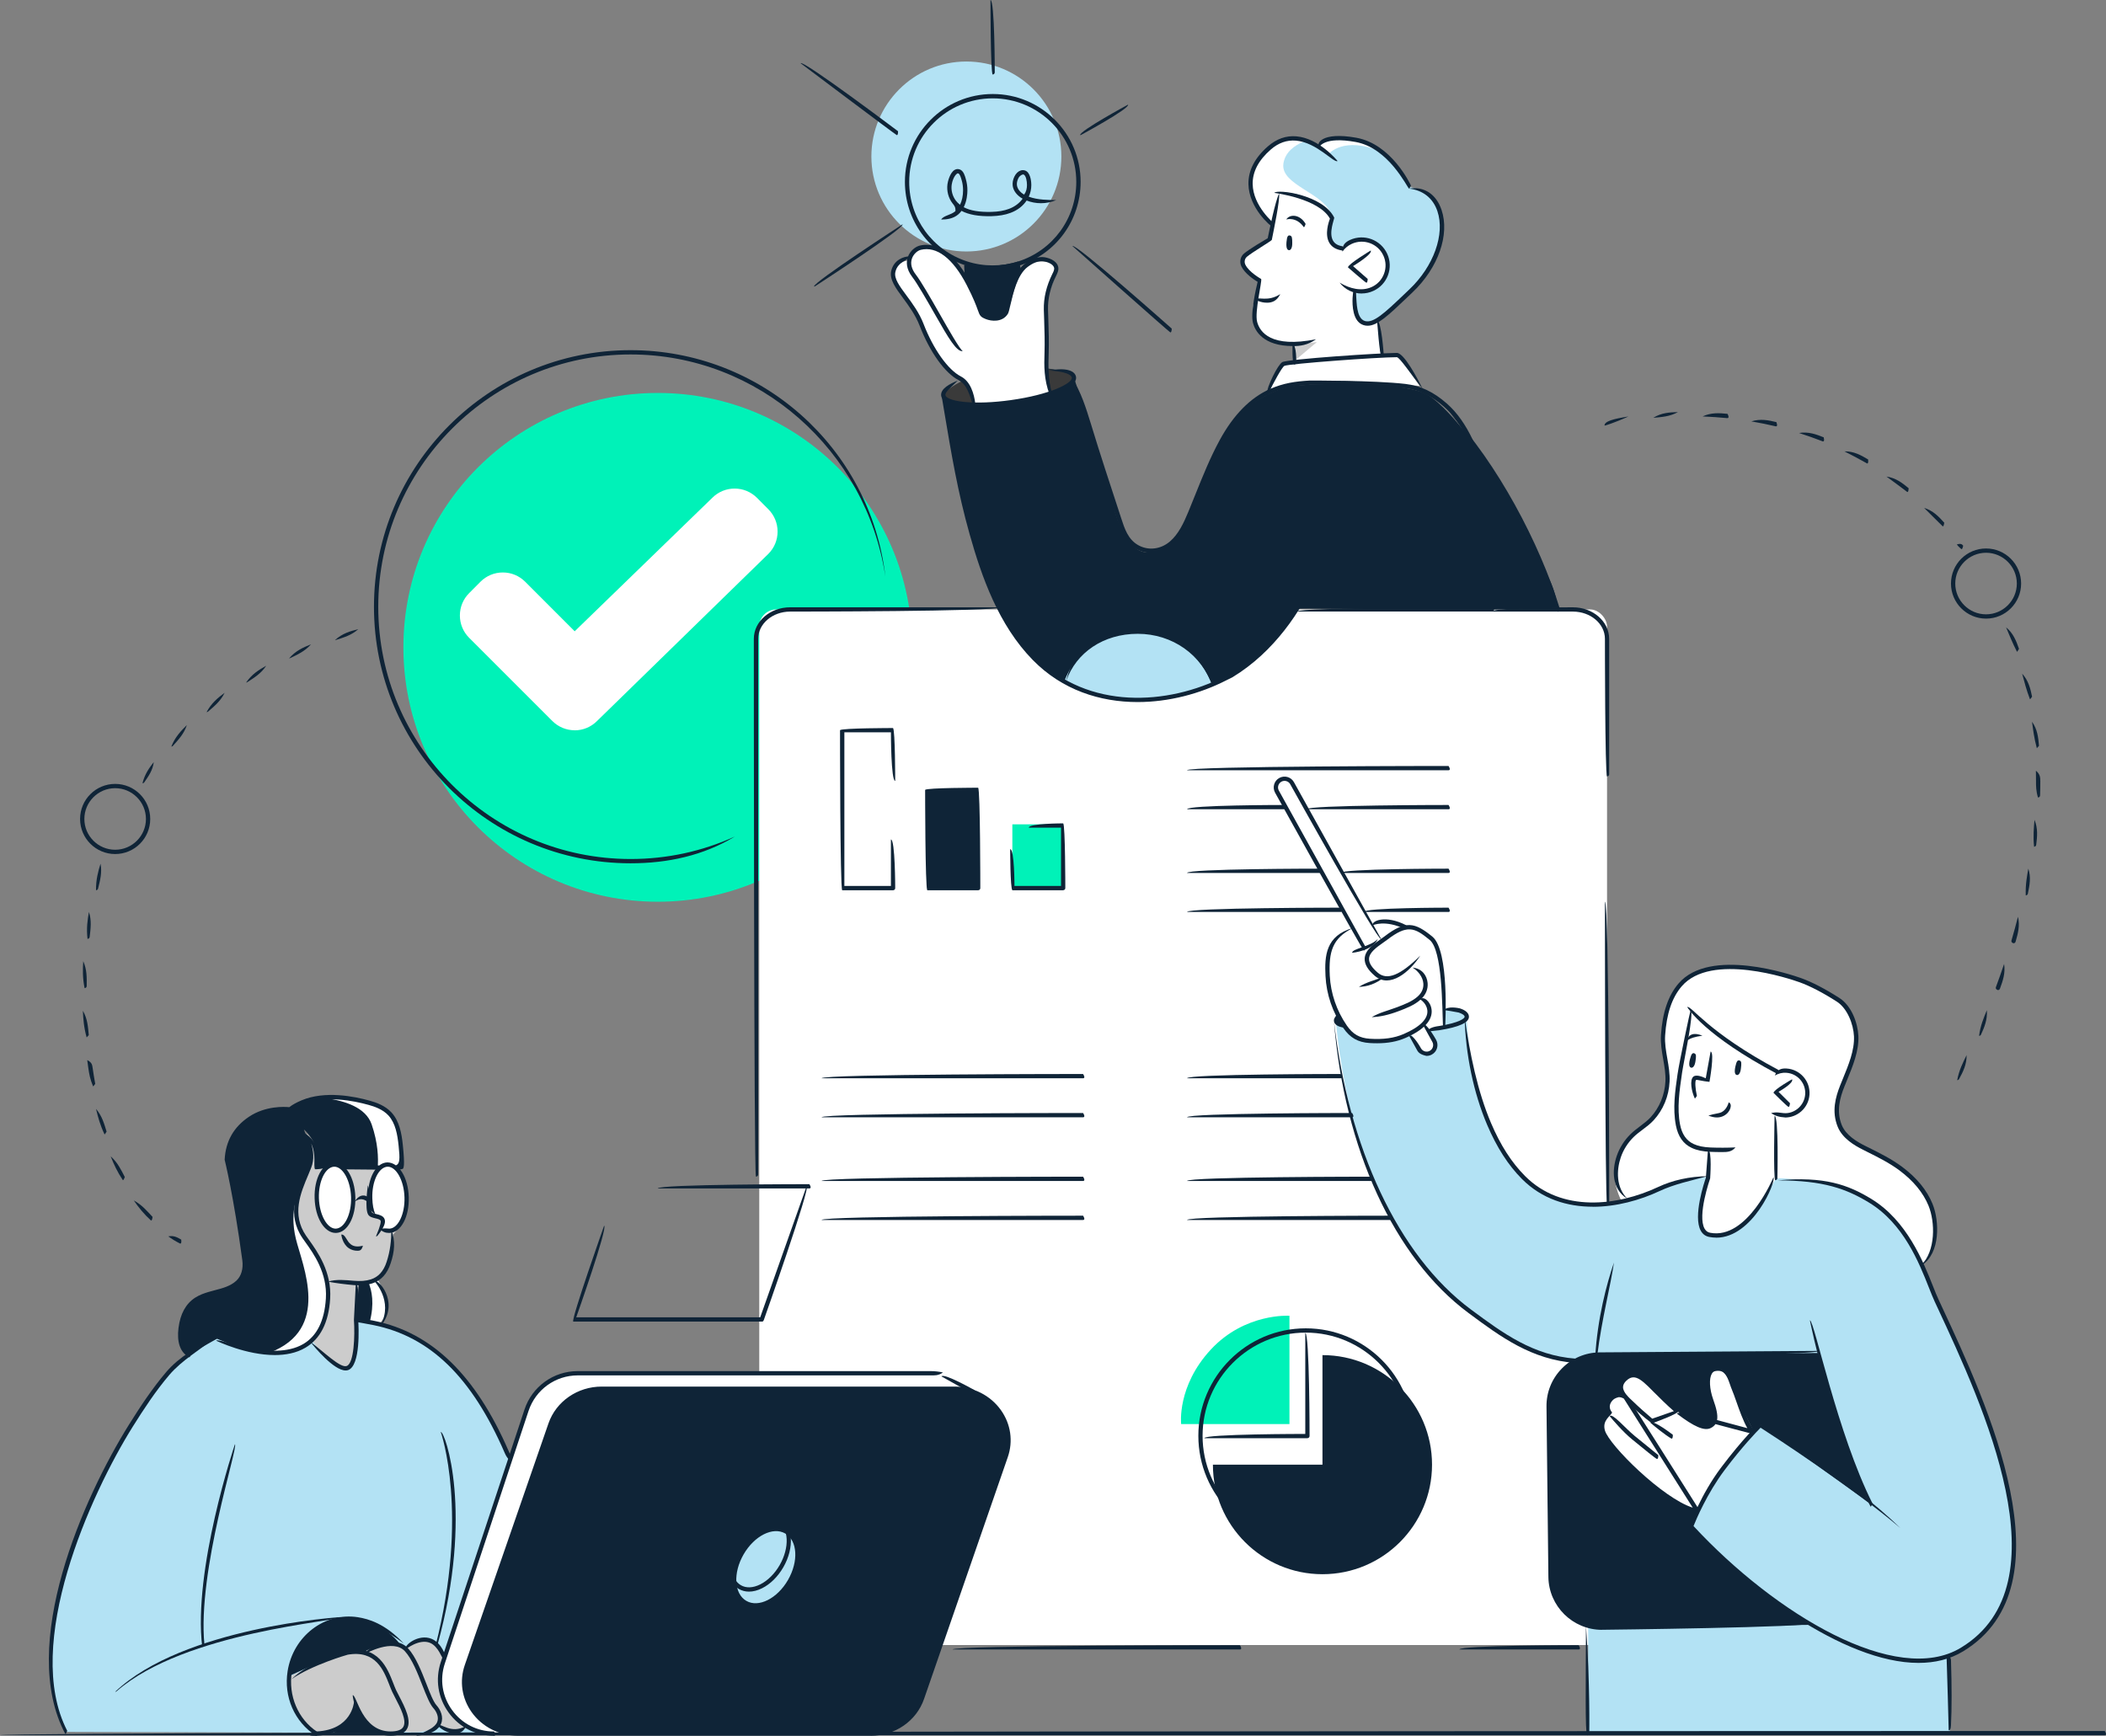 <?xml version="1.0" encoding="UTF-8"?>
<svg xmlns="http://www.w3.org/2000/svg" id="Layer_2" viewBox="0 0 368.69 303.91">
  <rect x="0" y="0" width="368.69" height="303.91" fill="#808080" stroke="none"/>
  <defs>
    <style>.cls-1{fill:#fff;}.cls-2{fill:#00f2b8;}.cls-3{fill:#3a3a3a;}.cls-4{fill:#b3e2f4;}.cls-5{fill:#ccc;}.cls-6{fill:#0f2437;}</style>
  </defs>
  <g id="Layer_1-2">
    <g>
      <path class="cls-1" d="M285.84,213.23s-7.93-8.39,1.35-15.59c0,0,5.99-3.19,4.38-11.97-1.61-8.78,1.3-15.7,9.54-16.35,8.24-.65,23.97,4.82,23.6,10.46,.37,.97,.44,2.33-.1,3.98-1.78,5.4-4.24,11.9-2.26,13.97,1.17,1.22,3.08,2.93,5.81,4.18,6.7,3.05,10.6,6.77,10.6,14.22,0,11.42-20.13,5.49-20.13,5.49l-32.78-8.39Z"></path>
      <g>
        <path class="cls-2" d="M159.7,113.34c0,24.6-19.94,44.54-44.54,44.54s-44.54-19.94-44.54-44.54,19.94-44.54,44.54-44.54,44.54,19.94,44.54,44.54Z"></path>
        <rect class="cls-1" x="132.92" y="106.7" width="148.42" height="181.32" rx="3" ry="3"></rect>
        <path class="cls-4" d="M38,234.39s-6.1,2.41-9.63,7.32c-3.53,4.91-11.53,16.56-14.02,24.87s-5.06,12.36-5.26,19.62c-.19,7.26,0,13.49,2.35,17.03l73.83,.22,3.85-48.23s-4.86-11.08-10.03-16.09c-5.17-5.01-11.77-8.23-16.69-8.04l-24.4,3.31Z"></path>
        <path class="cls-6" d="M90.69,303.52h61.77c4.07,0,7.68-2.5,8.96-6.19l14.65-42.31c2.02-5.85-2.53-11.88-8.96-11.88h-61.77c-4.07,0-7.68,2.5-8.96,6.19l-14.65,42.31c-2.02,5.85,2.52,11.88,8.96,11.88Z"></path>
        <path class="cls-4" d="M222.76,39.4s-4.52-4.99-3.83-8.41c.69-3.42,3.78-6.2,6.24-6.49,2.46-.29,5.56,1.2,5.56,1.2,0,0,2.16-2.35,7.57-.93,5.41,1.43,8.47,7.97,8.47,7.97,0,0,5.78,.81,5.75,6.41-.03,5.6-3.53,10.89-7.85,14.2-4.32,3.31-3.78,3.44-4.98,3.26-1.2-.18-3.13-.68-2.23-5.51l-2.58-7.52s-4.06-.38-1.46-5.51c0,0-3.75-4.47-8.73-4.32l-1.93,5.66Z"></path>
        <path class="cls-4" d="M278.03,284.64v18.8h63.31l-.19-13.54s8.05-2.95,10.56-12.04c2.52-9.09,.06-16.94-1.11-20.96-1.17-4.02-5.65-16.36-8.23-21.98-2.59-5.62-5.7-13.46-7.46-16.42-1.75-2.96-5.31-8.09-11.22-10.15-5.91-2.06-12.78-2.07-12.78-2.07l-11.92-.24s-3.86,.26-9.42,2.27c-5.57,2.01-8.93,3.03-14.7,2.03-5.76-1-10.03-5.48-12.36-9.56-2.32-4.08-4.51-12-5.03-15.32-.52-3.32-.73-7.56-.73-7.56,0,0-1.41-2.12-10.85-1.69-9.44,.43-11.89,1.78-12.02,2.15-.12,.37,.87,10,3.15,18.44,2.28,8.44,7.07,19.03,12.71,25.48,5.65,6.45,15.12,14.48,26.06,15.97l2.21,46.39Z"></path>
        <path class="cls-6" d="M318.54,236.89l-39.27,.3s-7.37,.98-8.08,8.88c-.71,7.9,.27,29.99,.27,29.99,0,0,.9,7.95,7.82,8.83l37.95-.41s-6.48-3.98-12.24-8.89c-5.76-4.91-8.94-8.54-8.94-8.54,0,0,4.74-11.89,12.21-17.58l18.79,13.52s-6.56-17.02-8.51-26.12Z"></path>
        <path class="cls-6" d="M231.52,237.26v19.18h-19.18c0,10.59,8.59,19.18,19.18,19.18s19.18-8.59,19.18-19.18-8.59-19.18-19.18-19.18Z"></path>
        <path class="cls-2" d="M206.78,249.33h18.96v-18.96s-7.78-.53-13.76,5.91c-5.97,6.44-5.2,13.04-5.2,13.04Z"></path>
        <path class="cls-5" d="M68.9,204.19s1.67,1.79,2.08,4c.87,4.75-2.11,7.94-2.11,7.94,0,0,.28,8.66-6.05,8.54l-.45,6.87s.7,7.79-1.69,8.04c-2.38,.25-5.95-4.73-5.95-4.73,0,0,2.74-3.62,2.65-6.86-.09-3.24-.04-5.54-2.85-9.62-2.81-4.08-3.09-6.92-2.41-8.53,.67-1.6,2.22-5.37,2.29-6.49,.07-1.13-.7-4.88-.7-4.88,0,0,1.37,1.23,1.54,2.69,.18,1.46,.04,3.1,.04,3.1l3.38-.14,10.25,.1Z"></path>
        <path class="cls-5" d="M50.85,293.46s8.34-4.07,10.16-4.16,2.82-.11,2.82-.11c0,0,3.13-2.48,6.95-.7,0,0,1.97-1.66,3.96-1.38,1.99,.28,3.11,2.56,3.11,2.56,0,0-.98,3.47-.8,4.87,.18,1.41,1.26,6.11,4.86,7.8,0,0-1.45,1.85-4.88-.33,0,0-2.69,1.91-6.51,1.11,0,0-2.2,.68-3.54,.2-1.33-.49-2.44-1.4-2.96-2.11-.52-.71-1.67-3.21-1.67-3.21,0,0-.23,5.54-6.9,5.3,0,0-2.37-.88-3.84-4.1s-.77-5.73-.77-5.73Z"></path>
        <path class="cls-1" d="M307.02,250.67s-1.55-3.02-2.86-5.87c-1.31-2.85-2.05-5.3-3.89-4.98-1.84,.32-1.32,3.37-.99,4.42,.33,1.05,1.74,4.9,.27,5.32-1.47,.43-3.54-.4-5.71-2.33-2.17-1.93-5.92-5.55-5.92-5.55,0,0-2.1-1.39-3.43-.24-1.32,1.15-.2,2.8-.2,2.8,0,0-1.77-.08-2.25,.7-.48,.78-.56,2.05-.09,2.61,0,0-2.3,1.73-.85,4.29,1.44,2.56,7.04,7.38,8.65,8.58,1.6,1.2,5.58,3.81,7.42,4.13,0,0,2.06-4.34,4.37-7.58,2.31-3.24,5.49-6.29,5.49-6.29Z"></path>
        <path class="cls-1" d="M252.63,179.77s.47-7.92-.38-11.07c-.84-3.15-1.77-5.28-4.44-6.01-2.67-.73-5.2-1.3-5.2-1.3h-2.93l1.81,3.26-2.72,1.42-1.82-3.22s-3.69,.96-4.21,3.74c-.52,2.78-.36,7.87,1.16,10.93,1.52,3.06,2.9,4.97,6.23,4.78,3.33-.19,5.04-.51,7.03-1.43,1.99-.92,2.24-1.64,2.24-1.64l.56,1.01,2.66-.45Z"></path>
        <path class="cls-1" d="M296.33,176.96l-2.17,10.49s-1.05,5.44-.61,7.93c.44,2.49,.72,5.91,5.99,5.96l-.54,4.71s-3.7,9.93,.84,10.07c4.54,.14,6.57-3.14,8.13-5.23,1.56-2.09,2.95-4.6,2.95-4.6l.26-11.24s5.06,1.21,5.23-3.43c.17-4.64-5.22-3.94-5.22-3.94,0,0-6.07-3.34-8.84-5.51-2.78-2.17-6.02-5.21-6.02-5.21Z"></path>
        <path class="cls-4" d="M130.18,272.15c-1.88,3.26-1.67,6.9,.48,8.14,2.14,1.24,5.41-.4,7.29-3.66,1.88-3.26,1.67-6.9-.48-8.14-2.15-1.24-5.41,.4-7.29,3.66Z"></path>
        <path class="cls-6" d="M38,234.39s9.52,4.4,14.45,1.51c4.93-2.89,5.21-7.21,5-10.48-.21-3.27-3.04-7.59-4.28-9.3-1.24-1.71-1.49-3.68-1.06-6.3,.43-2.62,2.15-4.39,2.29-6.49,.14-2.11-1.19-5.57-1.19-5.57,0,0,2.03,1.72,2.07,3.75,.04,2.03,0,2.73,0,2.73l1.93,.18s.6-.68,1.13-.73c.52-.05,1.8,.97,1.8,.97l6.17-.24s1.2-.76,1.9-.5c.7,.27,1.13,.5,1.13,.5h.86s.22-4.77-.6-7c-.82-2.23-1.63-3.93-5.95-4.6-4.32-.68-8.66-1.18-12.68,1.28,0,0-10.51-.76-11.23,8.49,0,0,2.09,11.81,2.61,15.14,.52,3.32,1.29,6.47-1.99,7.59-3.28,1.12-7.25,1.54-8.28,5.27-1.02,3.74-.59,5.34,.95,6.6l4.97-2.81Z"></path>
        <path class="cls-6" d="M62.81,224.66l-.42,6.42,3.91,.74s1.67-1.13,1.38-3.58c-.29-2.45-1.57-4.21-1.57-4.21,0,0-2.61,1.12-3.3,.63Z"></path>
        <path class="cls-6" d="M187.94,65.83s6.19,20.1,6.6,21.35c.41,1.25,1.97,9.95,6.9,9.56,4.93-.39,6.44-5.63,7.09-7.24,.65-1.61,4.4-11.16,7.24-15.11,2.84-3.95,7.23-6.62,11.85-6.94,4.61-.33,18.86-.69,22.6,1.84,3.74,2.53,10.5,10.86,15.61,21.38,5.11,10.52,6.39,11.51,6.8,15.78l-11.42,.29-33.95-.18s-4.18,6.44-8.82,10.06c0,0-3.67,2.26-5.71,3.26-2.04,1-7.87,3.08-13.71,2.89-5.83-.19-14.08-1.87-19.32-8.87-5.24-7-7.11-11.67-8.34-15.75-1.24-4.08-3.48-12.65-4.43-18.1-.95-5.46-1.88-10.7-1.88-10.7,0,0,1.67-3.2,10.68-4.54,9.01-1.34,12.21,1.02,12.21,1.02Z"></path>
        <path class="cls-1" d="M247,180.93l1.7,3.2s1.46,.53,2.06,0c.6-.53,.39-1.67,.39-1.67l-1.74-3.24s-1.4,1.58-2.41,1.71Z"></path>
        <path class="cls-1" d="M226.67,63.45v-3.1s-5.33-.62-6.42-2.63c-1.09-2-1.06-3.86-.71-4.84,.36-.98,.76-3.83,.76-3.83,0,0-3.11-2.19-2.76-3.4,.34-1.21,4.73-4.12,4.73-4.12l1.84-7.91s7.16,.98,8.98,4.69c0,0-1.81,4.93,1.53,5.22,0,0,1.61-2.2,4.23-1.51,2.62,.69,3.61,2.05,3.83,4.68,.21,2.63-2.33,4.59-5.48,4.35,0,0-.75,5.09,1.03,5.33,1.78,.25,2.91-.64,2.91-.64l.58,6.36-15.04,1.33Z"></path>
        <path class="cls-1" d="M183.77,68.8s-.73-3.98-.48-9c.24-5.02-.31-5.81,.22-8.04,.53-2.23,2.6-5.29,.65-5.78-1.94-.48-4.48-.27-5.5,1.7-1.02,1.97-1.89,6.6-2.52,7.22-.63,.62-1.96,1.19-2.82,.89-.87-.3-1.49-.99-2.02-2.27-.53-1.28-1.95-5.16-3.81-7.02-1.86-1.86-4.27-3.76-6.23-3.15-1.96,.61-2.02,2.25-2.02,2.25,0,0-2.91,0-2.87,2.88,0,0,.26,1.12,1.72,3.14,1.46,2.02,2.49,3.49,3.28,5.36,.8,1.87,2.14,5.79,4.5,7.63,2.36,1.84,4.25,2.9,4.53,6,0,0,1.6,.29,6.21-.18,4.61-.46,7.16-1.64,7.16-1.64Z"></path>
        <path class="cls-3" d="M183.32,64.62l.71,4.18s4.48-1.64,4.28-2.77c-.2-1.14-4.99-1.41-4.99-1.41Z"></path>
        <path class="cls-3" d="M168.4,66.71s1.95,2.28,1.91,3.91c0,0-4.84,.01-5.17-1.05-.33-1.07,3.26-2.85,3.26-2.85Z"></path>
        <path class="cls-1" d="M221.86,68.25l2.84-4.75s17-1.91,20.02-1.54l3.8,5.61s-13.13-1.15-16.98-.83c-3.84,.32-9.69,1.5-9.69,1.5Z"></path>
        <polygon class="cls-5" points="230.54 59.89 226.66 63.16 226.66 60.34 230.54 59.89"></polygon>
        <path class="cls-6" d="M50.58,293.46l8.32-3.79s3.92-1.05,4.93-.48c0,0,3.03-1.96,6.4-1.04,0,0-1.08-1.69-3.04-2.83-1.96-1.14-5.69-2.45-8.11-1.78-2.42,.68-7.6,2.8-8.5,9.92Z"></path>
        <path class="cls-6" d="M58.08,303.45h8.4s-3.41-2.4-3.98-5.07c0,0-2.53,4.47-4.41,5.07Z"></path>
        <path class="cls-1" d="M168.99,243.02l-4.41-2.59h-61.98s-7.23-1.17-10.42,6.47l-14.46,43.65s-4.1,12.02,9.84,12.99c.09-.41-5.83-3.08-6.24-7.87-.4-4.78,4.48-15.89,4.48-15.89l11.15-31.98s3.94-4.68,7.59-4.66l64.45-.13Z"></path>
        <path class="cls-4" d="M185.81,27.4c0,9.19-7.45,16.63-16.63,16.63s-16.63-7.45-16.63-16.63,7.45-16.63,16.63-16.63,16.63,7.45,16.63,16.63Z"></path>
        <path class="cls-6" d="M169.18,46.4v2.06s1,1.99,1.48,3.7c.48,1.71,.95,3.6,3.62,3.52s2.53-6.12,4.09-7.73v-1.82s-1.35,.77-4.23,.71c-2.88-.06-4.96-.45-4.96-.45Z"></path>
        <rect class="cls-2" x="177.23" y="144.33" width="8.9" height="11.29"></rect>
        <rect class="cls-6" x="162.33" y="138.29" width="8.85" height="17.19"></rect>
        <path class="cls-1" d="M66.3,204.42s1.2-.76,1.9-.5c.7,.27,1.13,.5,1.13,.5h.86s.22-4.77-.6-7c-.82-2.23-1.63-3.93-5.95-4.6-2.2-.35-4.4-.64-6.57-.53,3.3,.44,6.97,1.61,7.99,4.56,1.12,3.25,1.2,5.9,1.06,7.58h.19Z"></path>
        <path class="cls-1" d="M57.45,225.41c-.21-3.27-3.04-7.59-4.28-9.3-1.24-1.71-1.49-3.68-1.06-6.3,.08-.48,.21-.92,.35-1.34-.01,0-1.93,3.24-.66,8.44,1.16,4.74,6.22,15.81-4.62,19.93,1.91,.12,3.79-.09,5.27-.95,4.93-2.89,5.21-7.21,5-10.48Z"></path>
        <path class="cls-1" d="M66.11,224.03s-.77,.33-1.59,.55c.58,1.36,1.06,3.68,.19,6.94l1.59,.3s1.67-1.13,1.38-3.58c-.29-2.45-1.57-4.21-1.57-4.21Z"></path>
        <path class="cls-1" d="M224.67,28.71c.29-2.14,2.06-3.3,3.57-3.91-.96-.25-2.06-.43-3.06-.31-2.46,.29-5.55,3.08-6.24,6.49-.69,3.41,3.83,8.41,3.83,8.41l1.93-5.66c4.01-.12,7.22,2.76,8.32,3.88-.98-3.75-8.85-5.18-8.34-8.91Z"></path>
        <path class="cls-1" d="M238.31,24.77c-5.41-1.43-7.57,.93-7.57,.93l1.86,1.26s2.63-3.25,9.28-.37c-1.04-.8-2.23-1.46-3.57-1.82Z"></path>
        <path class="cls-4" d="M186.31,119.33s3.01-9.23,12.99-8.59c9.98,.64,12.22,7.86,12.82,8.86,0,0-5.37,3.25-13.34,2.98-7.97-.27-12.47-3.25-12.47-3.25Z"></path>
        <g>
          <path class="cls-6" d="M156.34,155.87h-8.9c-.38-.37-.38-28.03-.38-28.03,.38-.37,9.28-.37,9.28-.37,.38,.37,.38,9.26,.38,9.26-.75,0-.75-8.51-.75-8.51h-8.15v26.9h8.15v-8.14c.75,0,.75,8.52,.75,8.52,0,.21-.17,.37-.38,.37Z"></path>
          <path class="cls-6" d="M171.24,155.87h-8.9c-.38-.37-.38-17.58-.38-17.58,.38-.37,9.28-.37,9.28-.37,.38,.37,.38,17.58,.38,17.58,0,.21-.17,.37-.38,.37Zm-8.53-.75h8.15v-16.46h-8.15v16.46Z"></path>
          <path class="cls-6" d="M186.13,155.87h-8.9c-.38-.37-.38-7.19-.38-7.19,.75,0,.75,6.44,.75,6.44h8.15v-10.21h-5.64c0-.75,6.02-.75,6.02-.75,.37,.37,.37,11.33,.37,11.33,0,.21-.17,.37-.37,.37Z"></path>
        </g>
        <g>
          <path class="cls-6" d="M253.59,134.86h-45.78c0-.75,45.78-.75,45.78-.75,.37,.58,.21,.75,0,.75Z"></path>
          <path class="cls-6" d="M253.59,152.84h-18.87c0-.75,18.87-.75,18.87-.75,.37,.58,.21,.75,0,.75Z"></path>
          <path class="cls-6" d="M231.07,152.84h-23.25c0-.75,23.25-.75,23.25-.75,.37,.58,.21,.75,0,.75Z"></path>
          <path class="cls-6" d="M253.59,159.67h-14.83c0-.75,14.83-.75,14.83-.75,.37,.58,.21,.75,0,.75Z"></path>
          <path class="cls-6" d="M234.72,159.67h-26.9c0-.75,26.9-.75,26.9-.75,.37,.58,.21,.75,0,.75Z"></path>
          <path class="cls-6" d="M253.59,141.69h-24.87c0-.75,24.87-.75,24.87-.75,.37,.58,.21,.75,0,.75Z"></path>
          <path class="cls-6" d="M224.74,141.69h-16.92c0-.75,16.92-.75,16.92-.75,.37,.58,.21,.75,0,.75Z"></path>
        </g>
        <g>
          <path class="cls-6" d="M189.61,188.79h-45.77c0-.75,45.77-.75,45.77-.75,.37,.58,.21,.75,0,.75Z"></path>
          <path class="cls-6" d="M189.61,206.77h-45.77c0-.75,45.77-.75,45.77-.75,.37,.58,.21,.75,0,.75Z"></path>
          <path class="cls-6" d="M189.61,213.6h-45.77c0-.75,45.77-.75,45.77-.75,.37,.58,.21,.75,0,.75Z"></path>
          <path class="cls-6" d="M189.61,195.62h-45.77c0-.75,45.77-.75,45.77-.75,.37,.58,.21,.75,0,.75Z"></path>
        </g>
        <g>
          <path class="cls-6" d="M234.72,188.79h-26.9c0-.75,26.9-.75,26.9-.75,.37,.58,.21,.75,0,.75Z"></path>
          <path class="cls-6" d="M240.13,206.77h-32.31c0-.75,32.31-.75,32.31-.75,.37,.58,.21,.75,0,.75Z"></path>
          <path class="cls-6" d="M243.4,213.6h-35.58c0-.75,35.58-.75,35.58-.75,.37,.58,.21,.75,0,.75Z"></path>
          <path class="cls-6" d="M236.71,195.62h-28.89c0-.75,28.89-.75,28.89-.75,.37,.58,.21,.75,0,.75Z"></path>
        </g>
        <path class="cls-6" d="M341.15,302.96q-.13-5.43-.35-12.3l-.02-.75c.75-.02,.77,.73,.77,.73q.22,6.9,0,11.47c-.03,.7-.2,.85-.4,.85Z"></path>
        <path class="cls-6" d="M327.47,263.77c-6.56-12.58-10.58-32.42-10.62-32.61,.78,.05,4.77,19.79,10.96,32.07-.22,.53-.28,.55-.34,.55Z"></path>
        <path class="cls-6" d="M277.85,303.82c-.37-.47-.22-9.09-.2-19.18,.73,10.1,.58,18.72,.58,18.81,0,.2-.17,.37-.37,.37Z"></path>
        <path class="cls-6" d="M279.27,237.56c.38-6.66,2.01-12.82,3.28-16.5-.55,3.89-2.16,9.99-2.91,16.17-.02,.19-.18,.33-.37,.33Z"></path>
        <path class="cls-6" d="M301.54,201.71c-.75,0-1.49-.01-2.09-.04-1.35-.06-2.39-.27-3.26-.68-1.51-.7-2.42-2-2.8-3.96-.57-2.98-.13-6.01,.29-8.94,.32-2.21,2.2-11.06,2.3-11.28,.63,.56-1.2,8.93-1.5,10.97-.48,3.28-.91,6.25-.36,9.1,.33,1.71,1.11,2.83,2.38,3.42,.78,.36,1.73,.56,2.97,.61,1.23,.05,3.05,.06,4.35-.02-.64,.8-1.47,.82-2.29,.82Z"></path>
        <path class="cls-6" d="M311.18,188.05c-12.79-6.77-15.68-11.53-15.8-11.73,.68-.33,3.59,4.42,15.98,11.02,.09,.63-.04,.71-.18,.71Z"></path>
        <path class="cls-6" d="M304.53,185.68c-.29-.09-.51,.02-.73,1.08-.25,1.18,.03,1.43,.3,1.46,.27,.02,.59-.31,.68-1.17,.1-.86,.13-1.26-.25-1.37Z"></path>
        <path class="cls-6" d="M296.62,184.42c-.29-.09-.51,0-.77,1.05-.29,1.17-.01,1.43,.25,1.47,.27,.03,.6-.29,.72-1.14,.13-.85,.17-1.25-.21-1.38Z"></path>
        <path class="cls-6" d="M295.33,182.13c.31-1.03,1.17-1.42,2.71-.8-1.46,.22-2.07,.45-2.5,.74-.06,.04-.14,.06-.21,.06Z"></path>
        <path class="cls-6" d="M312.51,195.65c-1.06-.06-1.81-.32-2.45-.76,.96-.25,1.57-.04,2.21,0,.94,.09,1.85-.25,2.56-.87,.71-.63,1.13-1.49,1.2-2.43,.06-.94-.25-1.85-.87-2.56-.62-.71-1.49-1.14-2.43-1.2-.71-.06-1.4,.12-2.01,.48,.36-1.08,1.19-1.29,2.06-1.23,2.36,.16,4.15,2.2,4,4.56-.07,1.14-.59,2.19-1.45,2.95-.79,.69-1.79,1.07-2.82,1.07Z"></path>
        <path class="cls-6" d="M313.11,193.81c-.27-.11-2.63-2.47-2.63-2.47,.08-.6,3.25-2.37,3.25-2.37,.37,.66-2.37,2.19-2.37,2.19l2.01,2c-.07,.6-.17,.64-.27,.64Z"></path>
        <path class="cls-6" d="M300.44,216.69c-.39,0-.8-.04-1.21-.12-.64-.12-1.14-.48-1.47-1.07-1.43-2.51,.65-8.64,.88-9.29l.37-4.91c.75,.06,.38,5.01,.38,5.01-.04,.16-2.28,6.52-.97,8.82,.23,.39,.54,.63,.97,.71,6.51,1.25,11.03-9.6,11.08-9.71,.51,.73-3.6,10.57-10.01,10.57Z"></path>
        <path class="cls-6" d="M300.58,195.65c-.47,0-.97-.11-1.5-.33,1.1-.36,1.78-.33,2.34-.61,.93-.48,1.21-1.69,1.21-1.7,.72,.23,.37,1.73-.87,2.36-.36,.19-.76,.28-1.19,.28Z"></path>
        <path class="cls-6" d="M336.31,221.56c2.6-2.53,2.47-7.63,1.31-10.46-.94-2.28-2.65-4.36-5.09-6.18-1.78-1.32-3.7-2.28-5.73-3.29l-.65-.33c-1.51-.75-3.61-1.99-4.43-4.02-1.09-2.69-.38-5.2,.45-7.29,.15-.39,.32-.78,.48-1.18,.95-2.31,2.03-4.93,1.92-7.37-.1-2.13-1.16-4.89-3-6.07-2.43-1.56-4.69-2.73-6.52-3.39-1.57-.56-15.49-5.32-20.65,.72-1.7,1.99-2.64,4.8-2.89,8.59-.09,1.35,.15,2.72,.38,4.04,.23,1.31,.46,2.67,.4,4.04-.12,2.54-1.11,4.95-2.8,6.78-.58,.63-1.27,1.15-1.93,1.64-.57,.43-1.11,.83-1.59,1.31-1.01,1-1.78,2.23-2.23,3.55-.75,2.22-.84,5.28,1.17,7.24-2.78-1.66-2.71-5.05-1.88-7.48,.49-1.43,1.32-2.76,2.42-3.84,.52-.51,1.11-.95,1.67-1.38,.66-.5,1.29-.97,1.83-1.55,1.57-1.7,2.49-3.94,2.61-6.31,.06-1.29-.16-2.55-.39-3.88-.24-1.37-.48-2.78-.39-4.22,.26-3.96,1.26-6.91,3.07-9.03,5.49-6.43,19.85-1.52,21.48-.94,1.89,.68,4.19,1.87,6.67,3.46,2.15,1.37,3.24,4.41,3.34,6.66,.12,2.61-.99,5.31-1.97,7.69-.17,.4-.33,.79-.48,1.18-.78,1.96-1.44,4.29-.46,6.73,.73,1.79,2.67,2.93,4.07,3.63l.65,.32c1.97,.98,4.01,2,5.84,3.36,2.55,1.9,4.35,4.08,5.33,6.49,1.25,3.06,1.34,8.62-1.8,10.68-.06,.04-.14,.06-.21,.06Z"></path>
        <path class="cls-6" d="M310.79,206.64c-.37-.38-.12-11.27-.12-11.27,.75,.02,.49,10.9,.49,10.9,0,.2-.17,.37-.37,.37Z"></path>
        <path class="cls-6" d="M335.87,291.15c-13.16,0-30.57-13.31-40.1-23.64-.06-.44,2.03-5.91,5.57-10.61,3.73-4.95,6.55-7.66,6.57-7.68,.62,.06,16.28,10.02,24.78,18.32-8.37-7.13-22.42-16.25-24.47-17.57-.71,.72-3.17,3.26-6.28,7.39-3.08,4.09-5.04,8.77-5.46,9.83,14.33,15.46,35.54,28.15,46.81,21.3,18.42-11.17,3.79-42.59-4.07-59.48l-.53-1.14c-.3-.65-.62-1.46-.99-2.39-1.77-4.48-4.46-11.24-10.49-14.92-3.94-2.4-7.98-3.89-15.96-3.89,8.16-.75,12.31,.78,16.35,3.24,6.25,3.81,9.1,10.99,10.8,15.28,.37,.93,.68,1.72,.98,2.35l.53,1.14c7.96,17.09,22.77,48.91,3.78,60.44-2.32,1.41-4.97,2.03-7.82,2.03Z"></path>
        <path class="cls-6" d="M278.85,211.28c-4.47,0-8.9-1.34-12.4-4.85-2.42-2.43-4.42-5.54-6.11-9.51-2.37-5.58-3.77-12.29-3.94-18.88,.91,6.48,2.29,13.09,4.63,18.59,1.65,3.88,3.6,6.91,5.95,9.27,6.43,6.47,16.24,5.24,23.27,1.94,2.6-1.22,5.54-1.86,8.74-1.91-3.08,.8-5.92,1.42-8.42,2.59-3.48,1.63-7.62,2.77-11.72,2.77Z"></path>
        <path class="cls-6" d="M275.82,238.63c-7.7-.57-13.07-4.54-18.74-8.75-12.98-9.62-21.78-28.76-23.56-51.2,2.51,22.17,11.2,41.11,24,50.6,5.59,4.14,10.87,8.05,18.33,8.6,.33,.6,.17,.75-.03,.75Z"></path>
        <path class="cls-6" d="M296.71,192.33c-.57-1.17-.97-3.28-.23-3.85,.46-.35,1.41-.03,2.14,.31l.85-4.68c.74,.14-.2,5.31-.2,5.31-1.28-.12-2.12-.41-2.35-.33-.21,.17-.14,1.52,.15,2.79-.31,.46-.34,.46-.37,.46Z"></path>
        <path class="cls-6" d="M252.63,180.15c-.16-4-.11-13.75-2.34-15.58-2.67-2.2-3.92-2.72-7.44-.03-.23,.18-.48,.36-.75,.54-1.12,.79-2.38,1.68-2.43,2.78-.03,.73,.49,1.56,1.54,2.45,1.63,1.39,3.93,.46,7.43-2.99-1.86,2.89-5.33,5.76-7.92,3.57-1.26-1.07-1.85-2.07-1.81-3.06,.06-1.47,1.55-2.52,2.75-3.36,.25-.18,.5-.36,.72-.52,3.69-2.83,5.32-2.47,8.38,.04,2.99,2.45,2.27,15.27,2.24,15.81-.01,.2-.18,.35-.37,.35Z"></path>
        <path class="cls-6" d="M280.46,285.36c-5.13,0-9.34-4.14-9.39-9.29l-.33-29.8c-.03-2.5,.92-4.86,2.68-6.66,1.76-1.8,4.11-2.8,6.61-2.83l38.58-.26c0,.75-38.57,1.01-38.57,1.01-2.3,.02-4.45,.95-6.07,2.6-1.62,1.65-2.5,3.83-2.47,6.13l.33,29.8c.05,4.73,3.92,8.54,8.64,8.54,.09,0,36.89-.41,36.89-.41,0,.75-36.79,1.16-36.79,1.16h-.1Z"></path>
        <g>
          <path class="cls-6" d="M297.16,264.92c-5.43-.84-16.05-11.34-16.9-14.25-.48-1.65,.38-2.74,1.14-3.24-.53-.89-.4-1.93,.37-2.74,.3-.32,.62-.55,.97-.69,.61-.24,1.28-.15,2.01,.27,.13,.12,12.73,20.09,12.73,20.09-.07,.51-.19,.58-.32,.58Zm-13.74-20.31c-.66,.17-.89,.34-1.12,.58-.62,.66-.65,1.44-.08,2.11-.2,.62-1.78,1.35-1.25,3.16,.76,2.59,10.11,11.85,15.37,13.51l-12.06-19.1c-.32-.17-.6-.25-.87-.25Z"></path>
          <path class="cls-6" d="M292.63,251.89c-1.14-.65-2.96-2.16-3.7-2.79,.47-.58,3.93,2.11,3.93,2.11,0,.62-.11,.67-.23,.67Z"></path>
          <path class="cls-6" d="M289.17,249.19c-1.53-1.17-2.77-2.27-3.31-2.82-1.31-1.21-2.47-2.28-2.47-3.5,0-.61,.29-1.19,.85-1.71,1.89-1.76,3.64-.09,4.79,1.02,.22,.2,.53,.52,.9,.89,1.2,1.19,3,3,4.1,3.84-.1,.65-4.73,2.26-4.73,2.26-.04,.02-.08,.02-.12,.02Zm-3.21-8.04c-.41,0-.8,.18-1.21,.56-.41,.38-.61,.76-.61,1.16,0,.9,1.02,1.83,1.76,2.51,1,.97,2.14,1.98,3.35,3.01l3.79-1.32c-1.12-.95-2.61-2.44-3.64-3.47-.37-.37-.68-.68-.89-.89-1.02-.98-1.8-1.56-2.55-1.56Z"></path>
          <path class="cls-6" d="M306.75,251.04c-.1-.01-6.43-1.7-6.43-1.7-.19,.28-.47,.52-.85,.7-1.11,.53-2.88-.22-5.9-2.53,.33-.66,6.3,.94,6.3,.94,.1-.6-.08-1.56-.65-3.17-.75-2.1-.82-4.06-.18-5.13,.27-.46,.68-.75,1.18-.83,2.26-.35,2.86,1.38,3.34,2.78,.11,.32,.21,.63,.34,.91,.24,.55,.5,1.28,.8,2.13,.63,1.81,1.43,4.05,2.37,5.3-.06,.54-.18,.6-.3,.6Zm-6.15-2.41l5.3,1.42c-.76-1.35-1.4-3.16-1.93-4.67-.29-.83-.55-1.55-.77-2.07-.13-.3-.24-.63-.36-.98-.54-1.58-.99-2.53-2.51-2.28-.28,.04-.49,.2-.65,.47-.5,.85-.41,2.66,.24,4.49,.55,1.53,.85,2.73,.68,3.62Zm-4.91-.54c1.69,1.12,2.86,1.55,3.46,1.26,.37-.24-3.46-1.26-3.46-1.26Z"></path>
          <path class="cls-6" d="M290.08,255.45c-.24-.08-2.19-1.66-4.37-3.45-1.58-1.29-3.39-3.42-3.91-4.05,.46-.62,2.62,2.02,4.39,3.47,2.18,1.79,4.13,3.36,4.13,3.36-.02,.62-.13,.67-.24,.67Z"></path>
        </g>
        <path class="cls-6" d="M235.34,179.94c-1.22-.18-1.81-.61-1.82-1.29,0-.37,.36-.81,.57-1.01,.18,1.33,.88,1.49,1.3,1.55,.29,.61,.13,.75-.06,.75Z"></path>
        <path class="cls-6" d="M249.97,180.61c-.04-.75,1.89-.96,1.89-.96,3.73-.59,4.56-1.38,4.55-1.62,0-.26-.38-.53-1.04-.75-.76-.16-2.23-.4-2.56-.41,.6-.79,2.54-.37,2.76-.32,.42,.14,1.56,.53,1.59,1.45,.03,1.03-1.72,1.83-5.2,2.38l-1.95,.21h-.04Z"></path>
        <path class="cls-6" d="M228.89,251.81h-18.05c0-.75,17.67-.75,17.67-.75v-17.68c.75,0,.75,18.05,.75,18.05,0,.21-.17,.37-.37,.37Z"></path>
        <path class="cls-6" d="M33.08,237.61c-1.56-.84-2.14-2.64-1.83-5.11,.31-2.47,1.29-4.25,2.92-5.3,.36-.23,.76-.43,1.2-.61,.71-.28,1.47-.49,2.2-.68,1.43-.37,2.78-.73,3.81-1.68,.86-.8,1.24-2.1,1.04-3.59-1.54-11.41-3.08-17.53-3.09-17.59,.16-3.24,1.59-5.73,4.24-7.51,2.92-1.97,6.29-1.77,7.07-1.69,.57-.44,1.26-.82,2.16-1.2,4.06-1.72,9.21-.7,11.92,.06,1.12,.31,2.74,.87,3.84,2.09,1.36,1.51,1.75,3.62,1.96,5.67,.39,3.74,.14,4.02,0,4.18-.36,.15-1.21,.14-1.21,.14v-.75c.69-.28,.72-1.1,.48-3.38-.21-2.04-.56-4.01-1.78-5.35-.97-1.07-2.46-1.58-3.49-1.86-2.61-.73-7.57-1.72-11.43-.09-.9,.37-1.56,.75-2.1,1.19-.32,.08-3.98-.39-7,1.64-2.43,1.63-3.75,3.91-3.92,6.76,.16,.65,1.63,6.74,3.1,17.62,.23,1.73-.23,3.27-1.27,4.24-1.17,1.08-2.68,1.47-4.13,1.85-.75,.2-1.45,.38-2.11,.65-.4,.16-.76,.34-1.07,.55-1.43,.92-2.3,2.52-2.58,4.76-.16,1.25-.2,3.47,1.27,4.32,.07,.64-.06,.7-.19,.7Z"></path>
        <path class="cls-6" d="M66.3,204.79c-2.55-.01-6.5-.06-6.5-.06v-.75s3.96,.04,6.5,.06c.37,.58,.2,.75,0,.75Z"></path>
        <path class="cls-6" d="M48.1,237.25c-4.96,0-9.98-2.38-10.26-2.52,.42-.63,9.76,3.79,15.25,.59,2.39-1.4,3.72-4.08,3.96-7.97,.28-4.46-2.15-7.86-3.6-9.88-.19-.26-.35-.5-.5-.71-2.77-4.06-1-8.23,.29-11.27,.19-.46,.38-.9,.54-1.32,1.13-2.9-1.19-6.16-1.21-6.19,3.5,1.6,3.27,4.79,3.05,5.99l1.67,.02c0,.75-2.14,.73-2.14,.73-.32-.6,.25-2.56-.67-4.51,.39,1.24,.58,2.76,0,4.24-.16,.42-.35,.87-.55,1.34-1.29,3.05-2.9,6.83-.36,10.55,.14,.21,.31,.44,.49,.69,1.51,2.11,4.04,5.64,3.74,10.37-.26,4.15-1.72,7.03-4.34,8.57-1.6,.94-3.48,1.28-5.36,1.28Z"></path>
        <path class="cls-6" d="M20.16,296.21c11.95-11.32,39.19-13.07,39.46-13.08-.23,.76-27.21,2.5-39.21,12.99-.07,.06-.16,.09-.25,.09Z"></path>
        <path class="cls-6" d="M11.44,303.6c-8.3-15.6,3.15-41.39,11.16-54.2,1.91-3.05,4.03-6.28,6.49-9.17,2.29-2.68,5.44-4.45,8.73-6.18-2.88,2.35-5.95,4.08-8.16,6.66-2.43,2.85-4.52,6.05-6.42,9.08-7.39,11.81-19.29,38.12-11.47,53.25-.22,.54-.27,.55-.33,.55Z"></path>
        <path class="cls-6" d="M89.12,255.59c-.48-.55-.62-.88-.76-1.2-5.74-13.25-13.03-20.36-22.96-22.38-.78-.16-3.12-.57-3.12-.57l.13-.74s2.36,.41,3.15,.57c10.05,2.05,17.73,9.51,23.5,22.82,.14,.32,.28,.65,.42,.98-.25,.51-.3,.52-.35,.52Z"></path>
        <path class="cls-6" d="M62.9,225.04c-.4,0-.78-.02-1.09-.05-1.25-.11-3.1-.33-4.39-.59,1.42-.48,3.22-.26,4.45-.16,1.25,.11,2.21,.03,3.03-.23,1.34-.42,2.25-1.43,2.79-3.09,.64-1.97,.8-3.67,.83-5.62,.72,2.03,.56,3.79-.12,5.85-.62,1.91-1.7,3.07-3.28,3.57-.76,.24-1.54,.31-2.23,.31Z"></path>
        <path class="cls-6" d="M60.51,239.95c-2.09,0-5.49-4.14-6.2-5.04,2.34,1.74,5.31,4.7,6.4,4.25,1.27-.49,1.44-5.21,1.25-8.07l.33-6.36c.75,.04,.42,6.36,.42,6.36,.09,1.28,.42,7.95-1.73,8.78-.15,.06-.31,.08-.48,.08Z"></path>
        <path class="cls-6" d="M66.67,231.91c2.19-4.11-1.1-7.58-1.14-7.62,.58-.48,4.29,3.44,1.44,7.46-.07,.1-.19,.16-.31,.16Z"></path>
        <path class="cls-6" d="M35.41,288.39c-1.67-13.51,5.64-35.31,5.72-35.53,.64,.46-6.62,22.1-5.34,35.11-.35,.41-.36,.41-.37,.41Z"></path>
        <path class="cls-6" d="M62.6,218.99c-.58,0-1.1-.15-1.54-.45-1.15-.79-1.3-2.32-1.31-2.39,.75-.06,.88,1.18,1.74,1.77,.51,.35,1.2,.41,2.04,.18-.2,.84-.58,.89-.94,.89Z"></path>
        <path class="cls-6" d="M131.12,278.67c-.65,0-1.25-.16-1.79-.47-2.32-1.34-2.6-5.22-.61-8.66,.95-1.64,2.26-2.94,3.7-3.66,1.5-.75,2.95-.79,4.1-.13,2.32,1.34,2.6,5.22,.61,8.66-.95,1.64-2.26,2.94-3.7,3.66-.79,.4-1.58,.6-2.31,.6Zm3.61-12.64c-.62,0-1.29,.17-1.97,.52-1.31,.66-2.52,1.86-3.39,3.37-1.77,3.07-1.62,6.5,.34,7.63,.93,.54,2.13,.48,3.39-.15,1.31-.66,2.52-1.86,3.39-3.37,1.77-3.07,1.62-6.5-.34-7.63-.42-.25-.9-.37-1.42-.37Z"></path>
        <path class="cls-6" d="M86.49,303.9c-3.19,0-6.09-1.48-7.96-4.07-1.87-2.59-2.36-5.8-1.36-8.83l14.65-44.21c1.33-4.03,5.08-6.73,9.32-6.73h61.77c.73,0,1.46,.08,2.17,.24-.82,.58-1.5,.51-2.17,.51h-61.77c-3.92,0-7.37,2.5-8.61,6.22l-14.65,44.21c-.93,2.8-.47,5.77,1.26,8.16,1.72,2.39,4.4,3.76,7.35,3.76,.38,.58,.21,.75,0,.75Z"></path>
        <path class="cls-6" d="M152.46,303.9h-61.77c-3.25,0-6.28-1.54-8.11-4.11-1.74-2.44-2.18-5.46-1.21-8.27l14.65-42.31c1.34-3.85,5.08-6.44,9.32-6.44h61.77c3.25,0,6.28,1.54,8.11,4.11,1.74,2.44,2.18,5.46,1.2,8.27l-14.65,42.31c-1.33,3.86-5.08,6.45-9.32,6.45Zm-47.12-60.38c-3.92,0-7.38,2.39-8.61,5.94l-14.65,42.31c-.89,2.57-.49,5.34,1.11,7.58,1.69,2.38,4.5,3.8,7.5,3.8h61.77c3.92,0,7.38-2.39,8.61-5.94l14.65-42.31c.89-2.58,.49-5.34-1.11-7.58-1.69-2.38-4.49-3.79-7.5-3.79h-61.77Z"></path>
        <path class="cls-6" d="M68.37,303.9c-5.31,0-6.62-6.22-6.62-7.11,.75,.06,1.6,6.36,6.62,6.36,1.16,0,1.91-.26,2.22-.78,.68-1.11-.5-3.38-1.36-5.03-.21-.41-.4-.78-.56-1.11-.17-.36-.33-.78-.51-1.24-1.01-2.59-2.39-6.12-7.28-5.28-.02,0-6.19,1.76-9.83,4.28,3.31-3.22,9.4-4.94,9.66-5.02,5.53-.96,7.1,3.07,8.14,5.74,.17,.44,.33,.85,.49,1.2,.15,.32,.34,.69,.55,1.08,.99,1.91,2.23,4.3,1.33,5.77-.46,.76-1.43,1.14-2.87,1.14Z"></path>
        <path class="cls-6" d="M72.83,303.9c2.03-.88,3.33-1.45,3.71-2.4,.35-.85-.14-1.85-.67-2.43-.64-.72-1.23-2.22-1.91-3.95-.85-2.18-1.82-4.65-3.08-6.02-2.08-2.26-6.83,.4-6.88,.42-.16-.77,4.95-3.63,7.43-.93,1.36,1.48,2.35,4.02,3.23,6.26,.62,1.6,1.21,3.11,1.76,3.72,.7,.78,1.28,2.04,.8,3.22-.35,.86-1.4,1.92-4.38,2.11h-.02Z"></path>
        <path class="cls-6" d="M55.09,303.91c-.28,0-.54-.02-.79-.05,.42-.7,.78-.69,1.15-.71,6.09-.3,6.51-4.99,6.53-5.19,.74,.11,.25,5.6-6.49,5.94-.13,0-.27,.01-.4,.01Z"></path>
        <path class="cls-6" d="M55.32,303.9c-3.8-2.43-5.67-6.84-4.97-11.3,.97-6.14,6.49-10.36,12.3-9.45,1.88,.3,4.77,1.11,8.05,4.61-3.68-2.82-6.4-3.59-8.17-3.87-5.39-.88-10.53,3.1-11.44,8.83-.66,4.16,1.08,8.28,4.43,10.49,.04,.63-.08,.69-.21,.69Z"></path>
        <path class="cls-6" d="M77.71,290.65c-.37-.3-.94-2.39-2.43-3.01-1.88-.78-4.24,1.12-4.27,1.14-.36-.68,2.26-2.79,4.56-1.84,1.83,.76,2.47,3.13,2.5,3.23-.3,.47-.33,.47-.36,.47Z"></path>
        <path class="cls-6" d="M79.69,303.49c-1.94,0-3.14-1.45-3.15-1.47,.66-.39,2.39,1.68,5.05,.17-.46,1.13-1.23,1.3-1.9,1.3Z"></path>
        <path class="cls-6" d="M76.24,288.19c5.92-23.22,.97-37.34,.92-37.48,.76-.11,5.8,14.21-.55,37.21-.05,.17-.2,.28-.36,.28Z"></path>
        <path class="cls-6" d="M170.42,244.09c-.18-.05-5.6-3.1-5.6-3.1,.37-.66,5.78,2.4,5.78,2.4,.07,.63-.05,.7-.18,.7Z"></path>
        <g>
          <path class="cls-6" d="M133.35,231.39h-33c-.35-.5,5.41-16.79,5.41-16.79,.71,.25-4.88,16.04-4.88,16.04h32.47c.37,.58,.21,.75,0,.75Z"></path>
          <path class="cls-6" d="M141.69,208.08h-26.53c0-.75,26.53-.75,26.53-.75,.38,.58,.21,.75,0,.75Z"></path>
          <path class="cls-6" d="M133.35,231.39c-.32-.09-.42-.3-.35-.5l8.25-23.32c.71,.25-7.54,23.57-7.54,23.57-.06,.16-.2,.25-.35,.25Z"></path>
        </g>
        <path class="cls-6" d="M64.57,210.58c-.38-.25-1.2-1.15-2.5-.17,1.09-1.77,2.34-1,2.79-.44-.13,.58-.21,.61-.29,.61Z"></path>
        <g>
          <path class="cls-6" d="M169.18,49.3c-.38-.37-.38-2.9-.38-2.9,3.37,.3,6.56,.3,9.44-.62,.5,.62,.5,1.9,.5,1.9-.75,0-.75-1.04-.75-1.04-2.73,.78-5.72,.77-8.44-.01v2.29c0,.21-.17,.37-.38,.37Z"></path>
          <path class="cls-6" d="M173.8,47.22c-1.61,0-3.2-.25-4.72-.74-6.38-2.05-10.66-7.93-10.66-14.64,0-8.48,6.9-15.38,15.38-15.38s15.38,6.9,15.38,15.38c0,6.72-4.3,12.61-10.69,14.65-1.51,.48-3.08,.73-4.68,.73Zm0-30c-8.07,0-14.63,6.56-14.63,14.63,0,6.38,4.08,11.97,10.14,13.92,2.87,.93,6.06,.93,8.94,.01,6.08-1.95,10.17-7.54,10.17-13.93,0-8.07-6.56-14.63-14.63-14.63Z"></path>
          <path class="cls-6" d="M164.77,38.44c.42-.72,1.68-.76,2.49-1.47,.07-.72-.24-1.02-.5-1.36-.73-.94-1.05-2.17-.89-3.37,.05-.41,.43-2.05,1.29-2.51,.3-.17,.63-.17,.95-.03,.59,.28,.81,1.07,.96,1.6,.21,.74,.3,1.39,.29,2.06,0,.59-.09,1.82-.64,2.92,1.15,.61,2.74,.87,4.83,.82,1.21-.03,2.22-.2,3.09-.53,1.02-.38,1.84-1.01,2.39-1.78-1.02-.57-1.63-1.4-1.74-2.27-.06-.5,.03-1.04,.28-1.57,.27-.57,.66-.95,1.12-1.1,.49-.15,.84,0,1.05,.15,.77,.57,.81,2.1,.81,2.4,0,.72-.16,1.41-.45,2.04,1.58,.58,3.49,.58,4.82,.59-1.78,.75-3.62,.69-5.19,.08-.63,.95-1.6,1.71-2.82,2.16-.95,.36-2.04,.54-3.34,.58-2.22,.05-3.96-.25-5.24-.93-.16,.22-.35,.43-.57,.62-.86,.75-2.04,.9-2.98,.9Zm2.88-8.1c-.59,.29-.97,1.44-1.04,1.99-.14,1,.14,2.03,.74,2.81,.21,.27,.44,.5,.72,.71,.34-.7,.53-1.57,.53-2.52,0-.59-.07-1.18-.23-1.73-.14-.49-.31-1.1-.59-1.23-.05-.02-.09-.03-.14-.03Zm11.44,.2c-.52,.14-.74,.51-.84,.73-.19,.4-.26,.79-.22,1.15,.08,.64,.55,1.25,1.26,1.65,.36-.48,.5-1.06,.5-1.67,0-.71-.17-1.55-.5-1.79-.04-.03-.11-.07-.2-.07Z"></path>
        </g>
        <path class="cls-6" d="M157,23.66c-.23-.08-16.84-12.59-16.84-12.59,.45-.6,17.06,11.91,17.06,11.91,0,.62-.11,.68-.23,.68Z"></path>
        <path class="cls-6" d="M142.51,50.16c-.2-.69,15.5-10.89,15.5-10.89,.41,.63-15.29,10.83-15.29,10.83-.06,.04-.14,.06-.21,.06Z"></path>
        <path class="cls-6" d="M173.78,13.05c-.38-.38-.38-13.05-.38-13.05,.75,0,.75,12.67,.75,12.67,0,.21-.17,.38-.38,.38Z"></path>
        <path class="cls-6" d="M189.1,23.66c-.18-.71,8.38-5.34,8.38-5.34,.36,.66-8.2,5.29-8.2,5.29-.06,.03-.12,.05-.18,.05Z"></path>
        <path class="cls-6" d="M204.89,58.2c-.25-.09-17.14-15.12-17.14-15.12,.5-.56,17.39,14.46,17.39,14.46-.04,.62-.15,.66-.25,.66Z"></path>
        <path class="cls-6" d="M228.25,39.77c-1.3-1.86-3-1.37-3.07-1.34,.58-.96,2.38-.98,3.39,.78-.19,.55-.26,.56-.32,.56Z"></path>
        <path class="cls-6" d="M225.81,41.23c-.3-.05-.5,.08-.59,1.16-.1,1.2,.21,1.42,.48,1.41,.27-.01,.54-.38,.53-1.24,0-.86-.03-1.26-.42-1.33Z"></path>
        <path class="cls-6" d="M226.55,63.82c-.37-.39-.27-3.45-.27-3.45,.75,.02,.64,3.09,.64,3.09,0,.2-.17,.36-.37,.36Z"></path>
        <path class="cls-6" d="M261.21,107.07c-.33-10.72-.79-19.76-.8-19.85-.14-2.9-1.63-6.42-3.22-9.79-1.27-2.7-2.71-4.74-4.41-6.23-2.19-1.92-4.36-2.95-6.84-3.24-5.46-.63-16.57-.59-16.66-.58-2.37,.14-4.42,.43-6.65,1.42-3.28,1.45-6.12,4.34-8.44,8.59-1.65,3.04-2.98,6.34-4.26,9.53-.4,1-.8,2-1.21,2.99-.83,2.01-1.79,4.09-3.48,5.51-1.86,1.56-4.36,1.82-6.37,.67-2.02-1.16-2.69-3.23-3.34-5.23l-2.77-8.47c-.86-2.63-1.71-5.39-2.53-8.06-.83-2.7-1.69-5.5-2.57-8.16,1.59,2.43,2.45,5.23,3.29,7.94,.82,2.66,1.67,5.42,2.53,8.04l2.77,8.48c.63,1.95,1.23,3.8,3,4.81,1.74,.99,3.9,.76,5.51-.59,1.56-1.31,2.47-3.3,3.27-5.22,.41-.99,.81-1.99,1.21-2.98,1.29-3.21,2.62-6.53,4.3-9.61,2.4-4.41,5.36-7.41,8.79-8.93,2.33-1.03,4.46-1.34,6.93-1.48,.14,0,11.27-.05,16.77,.59,2.63,.3,4.94,1.39,7.25,3.42,1.78,1.56,3.29,3.68,4.6,6.47,1.62,3.44,3.13,7.04,3.28,10.07,0,.09,.46,9.15,.42,19.51,0,.2-.17,.37-.37,.37Z"></path>
        <path class="cls-6" d="M199.16,122.92c-6.59,0-13.21-2.11-18.35-7.36-6-6.12-8.96-14.57-11.06-22.02-2.08-7.37-3.22-14.19-4.43-21.4l-.42-2.51c.74-.12,1.16,2.39,1.16,2.39,1.21,7.19,2.35,13.99,4.41,21.32,2.07,7.37,4.99,15.7,10.87,21.7,9.15,9.33,23.17,8.44,33,3.41l1.04-.52c14.38-8.71,18.35-28.1,18.39-28.29,.7,.34-3.33,20.05-18.03,28.95l-1.07,.53c-4.57,2.34-10.04,3.8-15.52,3.8Z"></path>
        <path class="cls-6" d="M272.73,107.12c-3.86-11.76-11.33-25.69-18.94-34.93,8.25,8.83,15.77,22.87,19.3,34.45-.29,.48-.32,.48-.36,.48Z"></path>
        <path class="cls-6" d="M226.34,60.59c-5.25,0-6.63-2.7-6.99-4.06-.46-1.73,.54-6.03,.82-7.18-.63-.38-2.25-1.45-2.85-2.72-.37-.79-.17-1.72,.49-2.26,.91-.76,3.48-2.29,4.13-2.67,.21-1.06,1.35-6.65,2-7.83,.12,1.34-.93,6.31-1.29,8.14-.21,.27-3.38,2.13-4.35,2.94-.39,.33-.51,.89-.29,1.37,.63,1.34,2.76,2.51,2.78,2.53,.17,.47-1.17,5.72-.71,7.5,.48,1.81,2.45,4.62,10.31,3.05-1.47,1.06-2.86,1.2-4.05,1.2Z"></path>
        <g>
          <path class="cls-6" d="M238.39,51.39c-1.48,0-2.92-.67-3.87-1.91,1.78,1.07,3.84,1.58,5.62,.77,1.01-.46,1.78-1.29,2.16-2.33,.39-1.04,.35-2.17-.12-3.18-.95-2.08-3.42-3-5.52-2.05-.66,.3-1.23,.77-1.65,1.36-.12-1.13,.56-1.68,1.33-2.04,2.47-1.12,5.38-.04,6.51,2.42,.55,1.19,.59,2.53,.14,3.75-.46,1.23-1.37,2.21-2.56,2.75-.66,.31-1.37,.45-2.06,.45Z"></path>
          <path class="cls-6" d="M239.19,49.49c-.25-.09-3.21-2.68-3.21-2.68,.06-.6,3.99-2.95,3.99-2.95,.38,.64-3.1,2.73-3.1,2.73l2.57,2.25c-.04,.61-.14,.66-.25,.66Z"></path>
        </g>
        <path class="cls-6" d="M171.24,71.23c-.9,0-1.74-.04-2.51-.11-2.49-.25-3.82-.86-3.96-1.82-.18-1.26,1.57-2.13,2.91-2.67-1.37,1.36-2.24,2.03-2.17,2.56,.06,.4,.95,.94,3.29,1.18,2.21,.22,5.09,.11,8.11-.31,6.86-.95,10.87-2.95,10.73-3.95-.07-.5-1.15-1.08-3.99-1.23,3-.59,4.58,.04,4.73,1.13,.29,2.07-5.5,3.98-11.37,4.8-2.04,.29-4.02,.43-5.78,.43Z"></path>
        <path class="cls-6" d="M183.74,69.06c-.99-2.62-.96-5.04-.88-7.32,.06-1.88,0-3.81-.06-5.67-.02-.61-.04-1.21-.06-1.82-.05-2.09,.44-4.16,1.5-6.31,.19-.37,.38-.76,.29-1.09-.17-.65-1.29-1.06-2-1.1-.83-.06-1.71,.29-2.64,1-1.79,1.35-2.55,4.66-3,6.64-.21,.92-.32,1.38-.48,1.61-.98,1.49-2.9,1.23-3.79,.88-.98-.39-1.08-.59-1.44-1.6-.27-.76-.73-2.02-1.95-4.39-2.4-4.65-5.25-6.83-8.03-6.15-.55,.13-1.26,.7-1.55,1.53-.3,.87-.07,1.83,.67,2.79,.94,1.22,2.57,4.07,4.14,6.82,1.65,2.91,3.53,6.2,4.09,6.6-1.09,.14-2.5-2.28-4.75-6.23-1.56-2.73-3.17-5.56-4.08-6.74-1.14-1.48-1.06-2.72-.79-3.5,.39-1.12,1.35-1.83,2.08-2.01,1.83-.45,5.4-.19,8.88,6.54,1.25,2.42,1.71,3.71,1.99,4.49q.32,.87,1.02,1.15c.68,.28,2.17,.5,2.88-.59,.09-.13,.24-.78,.37-1.36,.48-2.08,1.28-5.55,3.28-7.07,1.08-.82,2.17-1.19,3.13-1.15,.88,.05,2.38,.54,2.68,1.65,.16,.59-.12,1.16-.34,1.61-1.01,2.04-1.48,3.99-1.43,5.96,.02,.6,.04,1.21,.06,1.82,.06,1.87,.12,3.81,.06,5.72-.08,2.22-.1,4.58,.5,6.82-.3,.47-.33,.47-.36,.47Z"></path>
        <path class="cls-6" d="M170.37,71.08c-.57-1.83-1.1-3.78-2.5-4.49-2.44-1.25-5.08-4.92-6.88-9.58-.73-1.88-1.89-3.45-2.9-4.83-1.29-1.74-2.4-3.25-2.07-4.73,.45-1.98,2.23-2.54,3.11-2.56-.06,.75-1.95,.83-2.38,2.73-.26,1.14,.71,2.45,1.94,4.11,1.05,1.42,2.24,3.03,3,5,1.71,4.42,4.28,8.03,6.53,9.18,1.69,.87,2.31,3.06,2.52,4.74-.34,.42-.36,.42-.37,.42Z"></path>
        <path class="cls-6" d="M241.87,62.54c-.37-.35-.78-6.38-.78-6.38,.75-.05,1.16,5.98,1.16,5.98-.36,.4-.37,.4-.37,.4Z"></path>
        <path class="cls-6" d="M239.43,57.03c-.24,0-.48-.03-.72-.11-1.92-.6-1.98-3.52-1.92-4.75,.07-1.46,.27-1.5,.48-1.54,.27,.99,.06,3.31,.73,4.68,.24,.48,.55,.77,.94,.89,1.48,.45,3.44-1.38,6.95-4.73l.85-.81c4.25-4.03,6.26-9.66,4.9-13.69-.77-2.29-2.55-3.69-5.01-3.95,2.85-.45,4.85,1.13,5.73,3.71,1.48,4.36-.57,10.18-5.09,14.47l-.85,.81c-3.37,3.21-5.27,5.02-6.98,5.02Z"></path>
        <path class="cls-6" d="M221.81,53c-1.22,0-2-.54-2.05-.57,.52-.56,2.14,.51,4.37-.94-.62,1.3-1.56,1.51-2.32,1.51Z"></path>
        <path class="cls-6" d="M221.64,69.25c.21-1.67,2.05-5.39,2.85-5.85,.94-.53,17.22-1.61,20.06-1.61,1.24,0,3.57,4.4,4.51,6.3-2.23-2.79-3.99-5.48-4.52-5.55-3.36,0-18.77,1.13-19.7,1.52-.39,.22-1.8,2.75-2.87,4.97-.06,.13-.2,.21-.34,.21Z"></path>
        <path class="cls-6" d="M110.39,151.15c-24.77,0-44.92-20.15-44.92-44.92s20.15-44.92,44.92-44.92c22.78,0,41.96,17.03,44.61,39.62-3.36-22.12-22.21-38.87-44.61-38.87-24.35,0-44.17,19.81-44.17,44.17s19.81,44.17,44.17,44.17c6.37,0,12.52-1.33,18.27-3.94-5.54,3.35-11.79,4.69-18.27,4.69Z"></path>
        <path class="cls-6" d="M368.47,303.82H0c0-.75,368.47-.75,368.47-.75,.37,.58,.21,.75,0,.75Z"></path>
        <path class="cls-6" d="M241.09,182.66c-.42,0-.86-.01-1.32-.04-2.05-.13-3.42-.92-4.6-2.63-1.88-2.72-2.96-5.87-3.12-9.12-.18-3.52,.05-7.06,4.8-8.39-3.64,1.8-4.25,4.23-4.05,8.35,.16,3.1,1.19,6.12,2.99,8.73,1.05,1.52,2.22,2.19,4.03,2.31,2.37,.15,4.26-.11,5.92-.83,2.87-1.24,4.3-2.68,4.14-4.16-.12-1.13-1.12-1.88-1.34-1.92,.71-.64,1.91,.39,2.08,1.8,.16,1.29-.51,3.21-4.58,4.97-1.45,.63-3.05,.93-4.95,.93Z"></path>
        <path class="cls-6" d="M240.13,178.1c1.34-.81,2.76-1.12,4.33-1.71,1.43-.54,2.76-1.04,3.74-1.93,.71-.64,1.05-1.43,.98-2.28-.09-1.05-.79-2.08-1.88-2.77,1.69,.17,2.51,1.42,2.63,2.7,.09,1.09-.33,2.09-1.23,2.9-1.08,.98-2.54,1.53-3.83,2.02-1.79,.68-3.29,1-4.72,1.06h-.02Z"></path>
        <path class="cls-6" d="M237.9,172.79c1.22-.8,2.81-1.18,4.58-1.85-1.61,1.41-3.23,1.8-4.57,1.85h-.01Z"></path>
        <path class="cls-6" d="M281.34,210.74c-.37-.37-.37-52.86-.37-52.86,.75,0,.75,52.48,.75,52.48,0,.21-.17,.37-.37,.37Z"></path>
        <path class="cls-6" d="M281.34,135.94c-.37-.37-.37-24.09-.37-24.09,0-2.63-2.51-4.77-5.6-4.77h-14.15c0-.75,14.15-.75,14.15-.75,3.5,0,6.34,2.48,6.34,5.52v23.72c0,.21-.17,.37-.37,.37Z"></path>
        <path class="cls-6" d="M261.21,107.07h-34.17c0-.75,34.17-.75,34.17-.75,.37,.58,.21,.75,0,.75Z"></path>
        <path class="cls-6" d="M132.34,206.01c-.37-.37-.37-94.16-.37-94.16,0-3.05,2.85-5.52,6.35-5.52h36.72c0,.75-36.72,.75-36.72,.75-3.08,0-5.59,2.14-5.59,4.77v93.79c0,.21-.17,.37-.38,.37Z"></path>
        <path class="cls-6" d="M249.76,184.88c-1.02-.22-1.42-.54-1.66-.98l-1.43-2.59c.66-.37,2.09,2.22,2.09,2.22,.15,.27,.39,.46,.68,.55,.3,.09,.61,.05,.87-.1,.55-.3,.75-1,.45-1.55l-1.72-3.11c.66-.37,2.38,2.74,2.38,2.74,.5,.92,.17,2.07-.74,2.57-.28,.16-.59,.24-.91,.24Z"></path>
        <path class="cls-6" d="M238.77,166.44c-.33-.19-15.55-27.66-15.55-27.66-.5-.91-.17-2.07,.74-2.57,.93-.51,2.07-.17,2.57,.74l15.29,27.51c-.66,.37-15.94-27.15-15.94-27.15-.3-.56-1.01-.75-1.55-.45-.55,.31-.75,1-.45,1.55l15.22,27.46c-.2,.54-.27,.56-.33,.56Z"></path>
        <path class="cls-6" d="M246.04,162.71c-3.55-1.76-5.72-.71-5.74-.7-.25-.72,2.15-1.93,5.91,0,.1,.63-.04,.71-.17,.71Z"></path>
        <path class="cls-6" d="M217.07,288.8h-50.29c0-.75,50.29-.75,50.29-.75,.37,.58,.21,.75,0,.75Z"></path>
        <path class="cls-6" d="M276.37,288.8h-20.87c0-.75,20.87-.75,20.87-.75,.37,.58,.21,.75,0,.75Z"></path>
        <path class="cls-6" d="M236.71,166.82c0-.75,3.25-1.07,4.51-2.43-.9,2.08-4.33,2.41-4.47,2.43h-.03Z"></path>
        <path class="cls-6" d="M222.8,39.77c-.4-.21-4.16-3.33-4.24-7.54-.04-2.37,1.1-4.59,3.4-6.6,1.51-1.32,3.19-1.91,4.99-1.76,3.96,.34,7.08,4.16,7.21,4.32-.61,.43-3.64-3.26-7.28-3.57-1.6-.13-3.08,.39-4.43,1.58-2.13,1.86-3.18,3.88-3.15,6.02,.06,3.86,3.69,6.86,3.73,6.89-.02,.62-.13,.67-.24,.67Z"></path>
        <path class="cls-6" d="M246.67,33.02c-.37-.29-3.58-7.12-9.34-8.16-5.53-1.01-6.34,.85-6.35,.87-.62-.5,.3-2.73,6.48-1.61,6.15,1.12,9.41,8.07,9.55,8.37-.24,.52-.29,.53-.34,.53Z"></path>
        <path class="cls-6" d="M234.99,43.86c-1.11-.16-1.86-.62-2.29-1.38-.82-1.47-.11-3.58,.13-4.19-1.91-3.53-9.66-4.51-9.74-4.52,.44-.71,8.54,.32,10.49,4.34,0,.34-.99,2.64-.22,4.01,.31,.55,.86,.88,1.69,1,.29,.61,.13,.75-.05,.75Z"></path>
        <path class="cls-6" d="M342.64,189.12c.33-1.77,1-3.06,1.65-4.39,.02,1.67-.65,2.97-1.32,4.19-.07,.12-.2,.2-.33,.2Zm3.83-7.76c.23-1.78,.8-3.12,1.36-4.49,.13,1.67-.45,3.01-1.02,4.27-.06,.14-.2,.22-.34,.22Zm3.29-8.01c-.32-.1-.42-.31-.35-.5,.5-1.35,.99-2.72,1.44-4.07,.26,1.59-.23,2.97-.73,4.33-.06,.15-.2,.24-.35,.24Zm2.74-8.2c-.3-.07-.42-.28-.36-.48,.41-1.39,.79-2.79,1.14-4.16,.37,1.56-.01,2.97-.42,4.37-.05,.17-.2,.27-.36,.27Zm2.14-8.38c-.06-1.94,.21-3.32,.45-4.69,.5,1.5,.23,2.9-.08,4.39-.04,.18-.2,.3-.37,.3Zm1.46-8.52c-.19-1.82-.04-3.26,.07-4.71,.63,1.51,.48,2.96,.3,4.38-.02,.19-.19,.33-.37,.33Zm.68-8.62c-.35-1.2-.34-2.01-.34-2.83,0-.62,0-1.24-.02-1.86,.76,.61,.77,1.23,.77,1.86,0,.83-.01,1.65-.04,2.47,0,.2-.17,.36-.37,.36Zm-.2-8.64c-.49-1.8-.65-3.23-.84-4.62,.94,1.3,1.1,2.75,1.22,4.21-.36,.41-.37,.41-.37,.41Zm-1.2-8.56c-.65-1.69-.99-3.1-1.37-4.48,1.11,1.2,1.45,2.62,1.74,4.03-.32,.45-.34,.45-.37,.45Zm-2.28-8.33c-.83-1.62-1.35-2.96-1.9-4.26,1.25,1.01,1.78,2.38,2.26,3.76-.27,.49-.31,.5-.35,.5Z"></path>
        <path class="cls-6" d="M343.39,96.15c-.47-.37-.64-.6-.82-.82,.77-.24,.94,0,1.12,.22-.14,.58-.22,.6-.3,.6Zm-3.29-4c-1.24-1.2-2.23-2.24-3.25-3.22,1.55,.46,2.56,1.51,3.53,2.6-.1,.6-.19,.63-.28,.63Zm-6.2-6.01c-1.33-.99-2.47-1.87-3.64-2.7,1.62,.23,2.78,1.12,3.88,2.04-.03,.62-.13,.66-.24,.66Zm-7.04-5c-1.43-.79-2.7-1.49-3.96-2.11,1.61-.04,2.9,.66,4.15,1.42,.06,.63-.06,.7-.19,.7Zm-7.73-3.85c-1.44-.55-2.8-1.04-4.18-1.48,1.63-.27,3,.23,4.32,.76,.15,.63,0,.72-.14,.72Zm-8.23-2.64c-1.45-.34-2.87-.63-4.3-.87,1.57-.5,3-.21,4.39,.13,.23,.63,.08,.74-.09,.74Zm-30-.13c-.03-.76,1.5-1.17,4.18-1.6-2.51,1.15-4.07,1.58-4.08,1.58-.03,0-.06,.01-.1,.01Zm21.49-1.31c-1.43-.14-2.87-.24-4.32-.3,1.49-.7,2.95-.6,4.36-.45,.32,.61,.15,.75-.04,.75Zm-12.95-.06c1.4-.88,2.86-.96,4.31-1-1.41,.79-2.86,.87-4.27,1h-.03Z"></path>
        <path class="cls-6" d="M228.6,270.2c-10.37,0-18.81-8.44-18.81-18.81s8.44-18.82,18.81-18.82,18.81,8.44,18.81,18.82c0,1.59-.2,3.18-.6,4.71-.35-1.65-.15-3.17-.15-4.71,0-9.96-8.1-18.07-18.06-18.07s-18.07,8.1-18.07,18.07,8.1,18.06,18.07,18.06c3.06,0,6.09-.78,8.75-2.25-2.4,2.19-5.55,3-8.75,3Z"></path>
        <path class="cls-6" d="M31.55,217.74c-.84-.42-1.48-.83-2.09-1.27,1.02-.19,1.64,.21,2.27,.57,.07,.63-.06,.7-.19,.7Zm-5.11-4.04c-1.24-1.13-2.16-2.27-3.02-3.52,1.46,.79,2.36,1.9,3.29,2.88-.08,.6-.18,.63-.27,.63Zm-4.93-7.07c-.97-1.44-1.58-2.77-2.13-4.17,1.24,1.1,1.84,2.41,2.47,3.62-.22,.54-.27,.55-.33,.55Zm-3.21-8.02c-.77-1.62-1.15-3.03-1.49-4.46,1.06,1.24,1.44,2.64,1.85,3.98-.29,.48-.32,.48-.36,.48Zm-2-8.4c-.54-1.28-.7-2.23-.83-3.17-.07-.47-.14-.95-.2-1.43,.81,.38,.87,.85,.94,1.32,.13,.93,.29,1.88,.46,2.84-.33,.44-.35,.44-.37,.44Zm-1.13-8.57c-.5-1.79-.6-3.24-.66-4.67,.81,1.38,.9,2.83,1.03,4.26-.35,.41-.36,.41-.37,.41Zm-.36-8.63c-.37-1.82-.32-3.28-.24-4.72,.67,1.47,.62,2.91,.61,4.35,0,.2-.17,.37-.37,.37Zm.51-8.63c-.21-1.87,0-3.32,.25-4.71,.5,1.51,.29,2.94,.13,4.38-.02,.19-.18,.33-.37,.33Zm1.49-8.51c-.02-1.88,.37-3.29,.79-4.65,.3,1.57-.09,2.96-.43,4.36-.04,.17-.2,.29-.37,.29Z"></path>
        <path class="cls-6" d="M24.94,137.14c.42-1.66,1.2-2.71,1.98-3.71-.18,1.46-.94,2.49-1.67,3.55-.07,.11-.19,.16-.31,.16Zm5.05-6.42c.67-1.69,1.68-2.74,2.72-3.77-.5,1.55-1.51,2.59-2.44,3.64-.07,.08-.18,.12-.28,.12Zm6.18-6.04c.84-1.59,1.98-2.51,3.15-3.38-.7,1.46-1.83,2.37-2.9,3.29-.07,.06-.16,.09-.25,.09Zm6.92-5.18c1.01-1.48,2.26-2.23,3.51-2.94-.87,1.35-2.11,2.1-3.31,2.88-.06,.04-.14,.06-.2,.06Zm7.53-4.23c1.12-1.33,2.46-1.91,3.82-2.46-1.06,1.23-2.39,1.81-3.66,2.42-.05,.03-.11,.04-.16,.04Zm8.03-3.2c1.28-1.18,2.69-1.57,4.07-1.91-1.18,1.07-2.58,1.46-3.95,1.9-.04,0-.08,.01-.12,.01Z"></path>
        <path class="cls-6" d="M177.46,50.09h-7.9c0-.75,7.9-.75,7.9-.75,.38,.58,.21,.75,0,.75Z"></path>
        <path class="cls-6" d="M176.32,53.72h-5.08c0-.75,5.08-.75,5.08-.75,.38,.58,.21,.75,0,.75Z"></path>
        <path class="cls-6" d="M212.28,120.2c-1.82-5.55-7.06-9.23-13.1-9.23s-10.78,3.31-12.52,8.24c1.14-5.48,6.45-8.99,12.52-8.99,6.38,0,11.92,3.9,13.46,9.5-.29,.47-.33,.47-.36,.47Z"></path>
        <path class="cls-6" d="M347.69,108.31c-3.38,0-6.14-2.75-6.14-6.14s2.75-6.14,6.14-6.14,6.14,2.75,6.14,6.14-2.75,6.14-6.14,6.14Zm0-11.53c-2.97,0-5.39,2.42-5.39,5.39s2.42,5.39,5.39,5.39,5.39-2.42,5.39-5.39-2.42-5.39-5.39-5.39Z"></path>
        <path class="cls-6" d="M20.16,149.53c-3.38,0-6.14-2.75-6.14-6.14s2.75-6.14,6.14-6.14,6.14,2.75,6.14,6.14-2.75,6.14-6.14,6.14Zm0-11.53c-2.97,0-5.39,2.42-5.39,5.39s2.42,5.39,5.39,5.39,5.39-2.42,5.39-5.39-2.42-5.39-5.39-5.39Z"></path>
        <ellipse class="cls-1" cx="58.63" cy="209.64" rx="3.01" ry="5.67"></ellipse>
        <path class="cls-1" d="M71.06,209.64c0,3.13-1.35,5.67-3.01,5.67-.32,0-.87,.04-1.16-.13-.38-.23,.06-1.29-.24-1.77-.24-.39-.78-.32-.95-.84-.28-.86-.67-1.85-.67-2.94,0-3.13,1.35-5.67,3.01-5.67s3.01,2.54,3.01,5.67Z"></path>
        <path class="cls-6" d="M58.77,215.87c-1.97,0-3.59-2.64-3.69-6.07-.11-3.46,1.37-6.22,3.37-6.28,2.04,0,3.65,2.64,3.76,6.06,.11,3.46-1.37,6.23-3.37,6.29-.02,0-.04,0-.07,0Zm-.25-11.6c-1.57,.05-2.78,2.57-2.69,5.51,.09,2.91,1.43,5.34,2.94,5.34,1.57-.05,2.78-2.57,2.69-5.51-.09-2.91-1.43-5.34-2.94-5.34Z"></path>
        <path class="cls-6" d="M68.11,215.87c-.65,0-1.15-.21-1.65-.69,.9-.18,1.24-.08,1.71-.06,1.53-.05,2.74-2.57,2.64-5.51-.09-2.91-1.43-5.34-2.94-5.34-1.57,.05-2.78,2.57-2.69,5.51,.04,1.17,.18,1.98,.5,2.8-1.05-.63-1.21-1.51-1.25-2.78-.11-3.46,1.37-6.22,3.37-6.28,2.04,0,3.65,2.64,3.76,6.06,.11,3.46-1.37,6.23-3.37,6.29-.03,0-.06,0-.09,0Z"></path>
        <path class="cls-6" d="M65.81,216.49c.88-2.07,.88-2.6,.82-2.76-.08-.22-.52-.33-.91-.42-.51-.12-1.04-.25-1.28-.68-.57-1.02-.14-4.43-.04-5.11,.54,1.56,.36,4.12,.7,4.74,.08,.14,.48,.24,.79,.31,.55,.13,1.24,.3,1.45,.91,.22,.63-.16,1.51-1.24,2.86-.07,.09-.18,.14-.29,.14Z"></path>
      </g>
    </g>
    <path class="cls-1" d="M91.69,102.11c-2.02-2.02-5.3-2.02-7.31,0l-1.99,2c-2.02,2.02-2.02,5.29,0,7.31l14.57,14.57c2.02,2.02,5.29,2.02,7.31,0l30-29.27c2.02-2.02,2.02-5.29,0-7.31l-1.99-2c-2.02-2.02-5.3-2.02-7.32,0l-24.34,23.61-8.92-8.92Z"></path>
    <path class="cls-1" d="M100.61,127.86c-1.48,0-2.86-.58-3.91-1.62l-14.57-14.57c-1.04-1.04-1.62-2.43-1.62-3.91s.58-2.87,1.62-3.91l1.99-2c1.04-1.04,2.43-1.62,3.91-1.62s2.86,.58,3.91,1.62l8.67,8.68,24.09-23.37c1.04-1.04,2.43-1.62,3.91-1.62s2.86,.58,3.91,1.62l1.99,2c1.04,1.04,1.62,2.43,1.62,3.91s-.57,2.86-1.62,3.91l-30,29.27c-1.04,1.04-2.43,1.62-3.91,1.62Zm-12.58-26.91c-1.29,0-2.5,.5-3.41,1.41l-1.99,2c-.91,.91-1.41,2.12-1.41,3.41s.5,2.5,1.41,3.4l14.57,14.57c.91,.91,2.12,1.41,3.4,1.41s2.5-.5,3.41-1.41l30-29.27c.91-.9,1.41-2.11,1.41-3.4s-.5-2.5-1.41-3.4l-1.99-2c-.91-.91-2.12-1.41-3.41-1.41s-2.5,.5-3.41,1.41l-24.35,23.62c-.5,0-9.42-8.92-9.42-8.92-.91-.91-2.12-1.41-3.4-1.41Z"></path>
  </g>
</svg>
